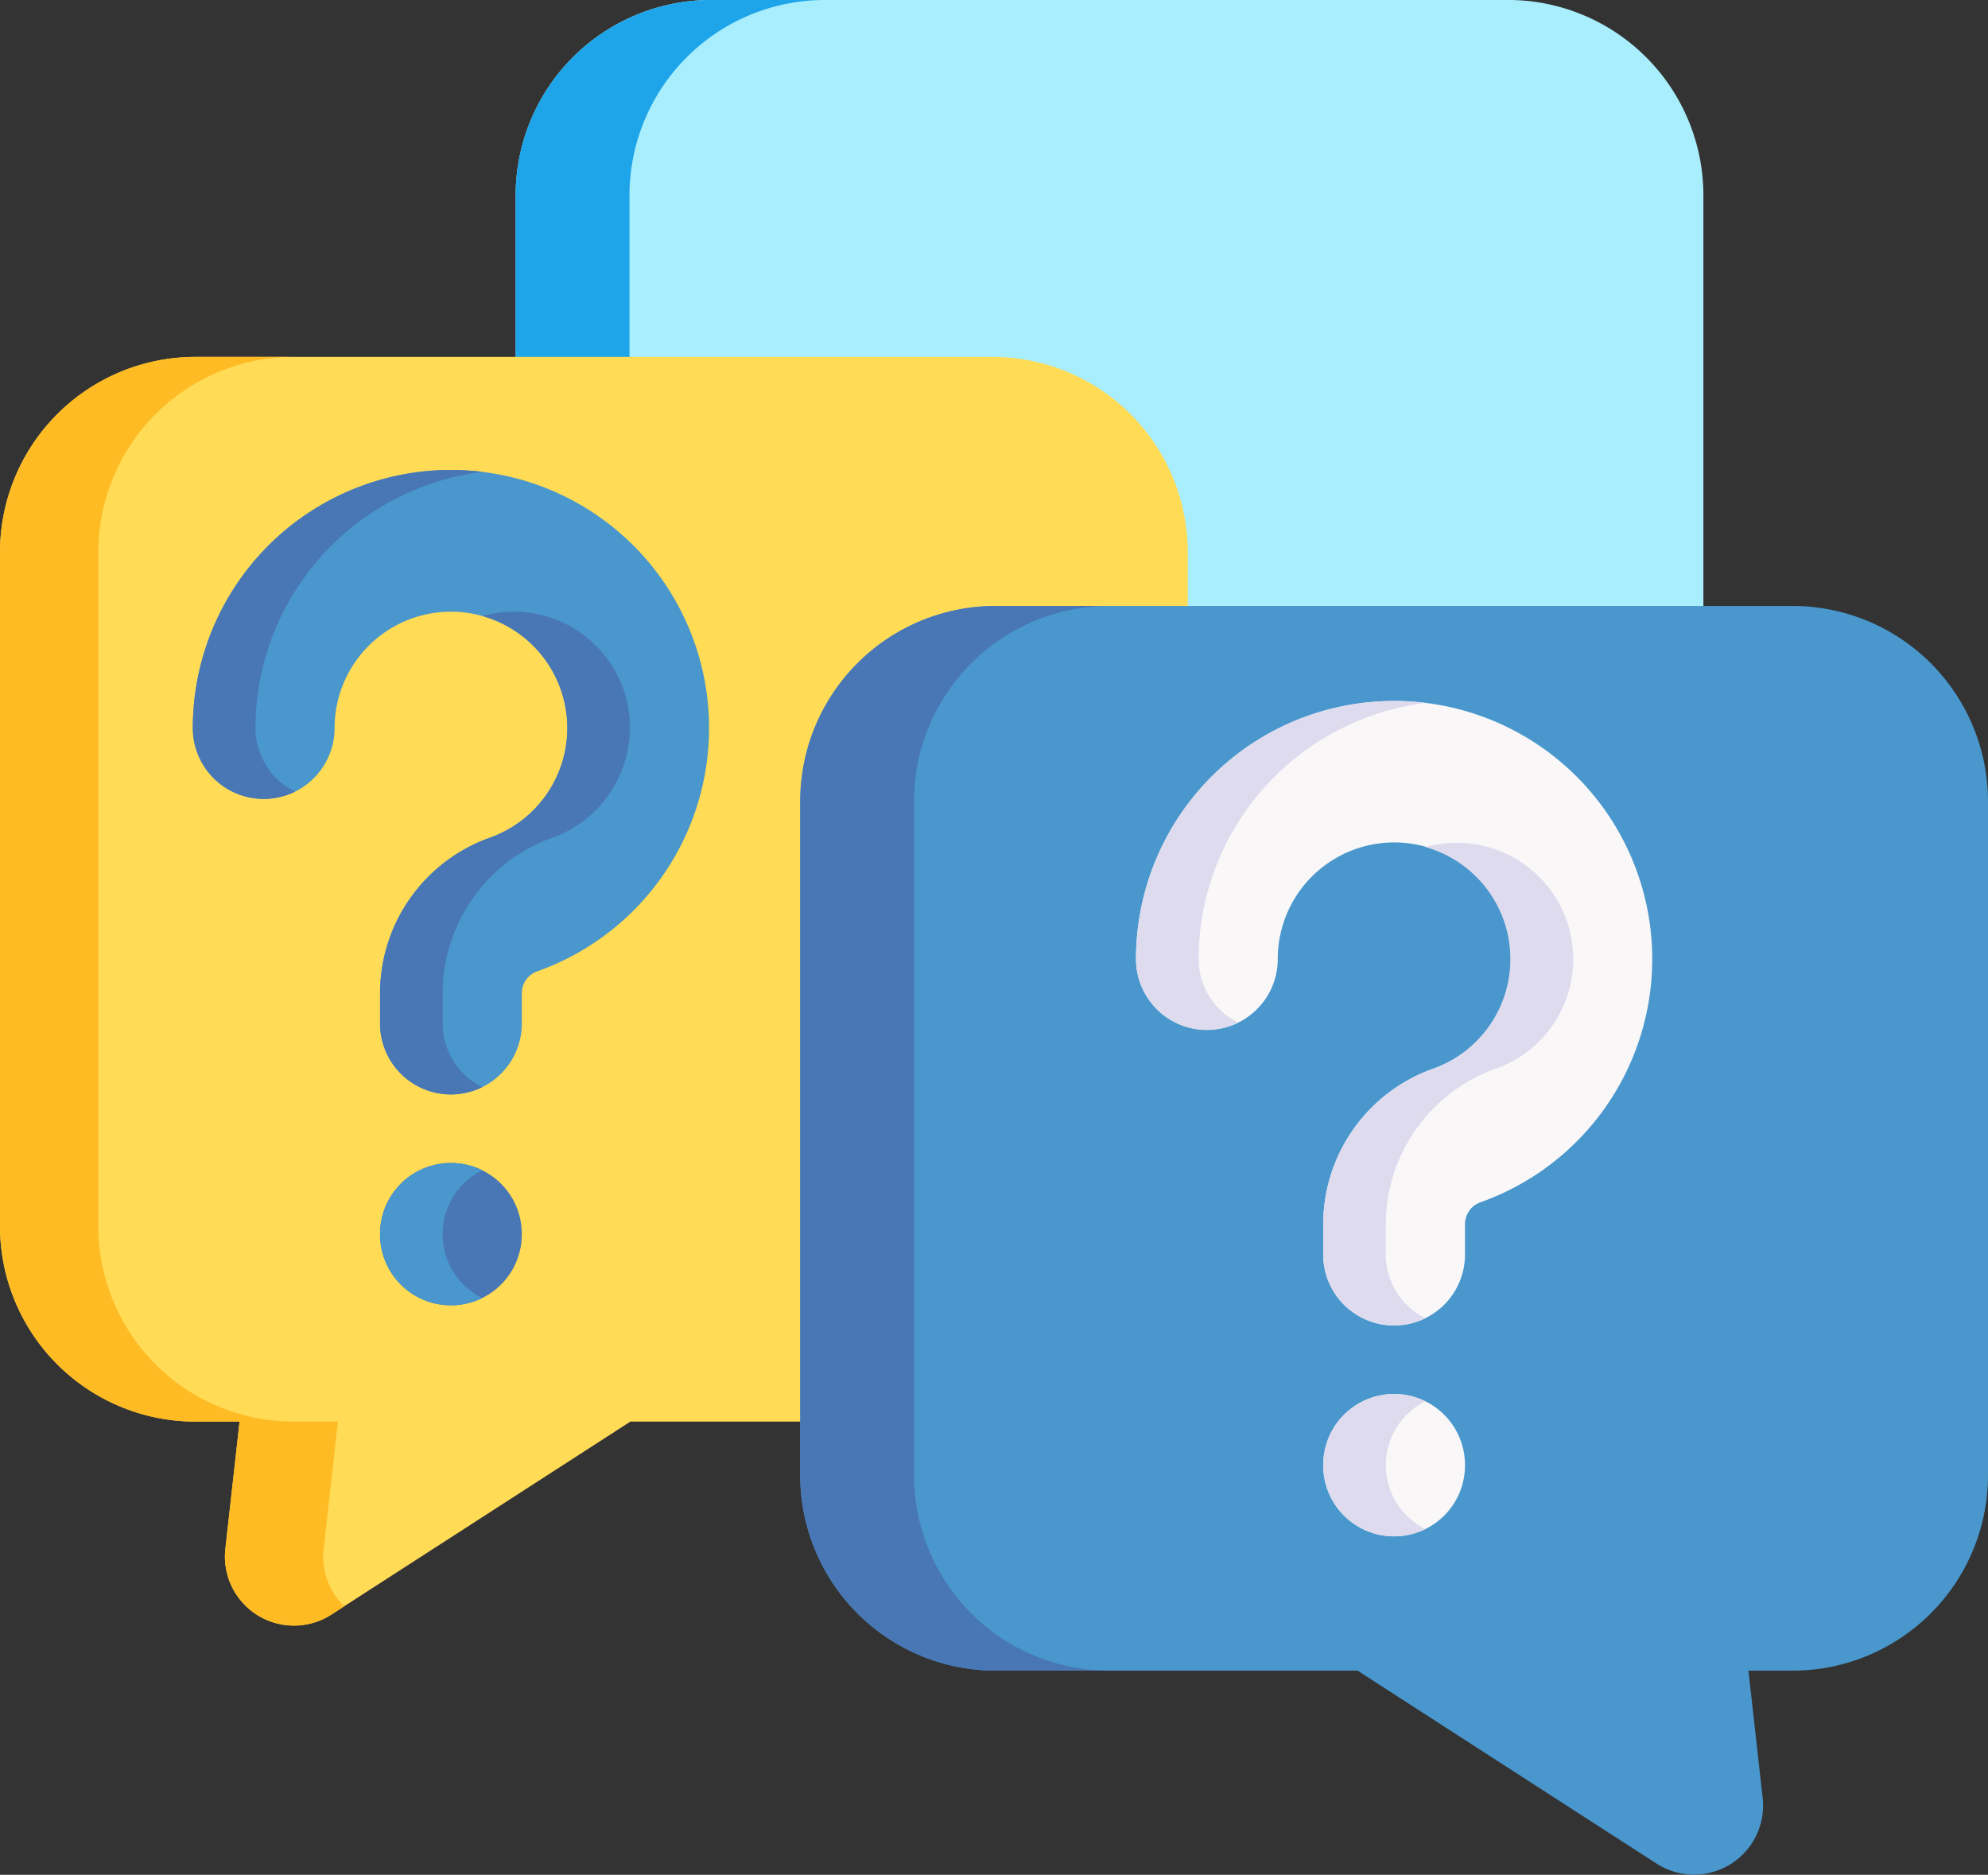 <?xml version="1.0" encoding="UTF-8"?>
<svg xmlns="http://www.w3.org/2000/svg" xmlns:xlink="http://www.w3.org/1999/xlink" id="Groupe_8" data-name="Groupe 8" width="165.284" height="155.88" viewBox="0 0 165.284 155.88">
  <rect x="0" y="0" width="165.284" height="155.88" fill="#333333" stroke="none"/>
  <defs>
    <clipPath id="clip-path">
      <rect id="Rectangle_30" data-name="Rectangle 30" width="165.284" height="155.88" fill="none"></rect>
    </clipPath>
  </defs>
  <g id="Groupe_7" data-name="Groupe 7" clip-path="url(#clip-path)">
    <path id="Tracé_947" data-name="Tracé 947" d="M149.053,0H215.3a16.252,16.252,0,0,1,16.252,16.252V72.275A16.252,16.252,0,0,1,215.3,88.528h-3.666l1.182,10.581a5.742,5.742,0,0,1-8.82,5.462L179.139,88.528H149.053A16.252,16.252,0,0,1,132.8,72.275V16.256A16.252,16.252,0,0,1,149.053,0Z" transform="translate(-89.93 -0.003)" fill="#a8eefc"></path>
    <path id="Tracé_948" data-name="Tracé 948" d="M158.517,88.525h-9.464A16.253,16.253,0,0,1,132.8,72.273V16.252A16.252,16.252,0,0,1,149.053,0h9.464a16.252,16.252,0,0,0-16.252,16.252V72.273A16.253,16.253,0,0,0,158.517,88.525Z" transform="translate(-89.93)" fill="#1ea4e9"></path>
    <path id="Tracé_949" data-name="Tracé 949" d="M82.5,91.918H16.252A16.252,16.252,0,0,0,0,108.17v56.019a16.252,16.252,0,0,0,16.252,16.252h3.666l-1.182,10.581a5.742,5.742,0,0,0,8.82,5.462l24.858-16.043H82.5a16.252,16.252,0,0,0,16.252-16.252V108.17A16.252,16.252,0,0,0,82.5,91.918Z" transform="translate(0 -62.245)" fill="#ffdb56"></path>
    <path id="Tracé_950" data-name="Tracé 950" d="M28.626,195.8l-1.069.691a5.74,5.74,0,0,1-8.819-5.462l1.181-10.582H16.252A16.251,16.251,0,0,1,0,164.191V108.173A16.251,16.251,0,0,1,16.252,91.921h8.174A16.251,16.251,0,0,0,8.174,108.173v56.019a16.251,16.251,0,0,0,16.252,16.252h3.667L26.91,191.025a5.645,5.645,0,0,0,1.717,4.771" transform="translate(0 -62.247)" fill="#ffbb24"></path>
    <path id="Tracé_951" data-name="Tracé 951" d="M71.122,172.962a5.892,5.892,0,0,1-5.892-5.892v-2.5a13.734,13.734,0,0,1,9.114-12.946,9.675,9.675,0,1,0-12.8-10.481,9.821,9.821,0,0,0-.094,1.356,5.892,5.892,0,0,1-11.785,0,21.459,21.459,0,1,1,28.608,20.236,1.93,1.93,0,0,0-1.257,1.836v2.5A5.894,5.894,0,0,1,71.122,172.962Z" transform="translate(-33.631 -81.967)" fill="#4997cd"></path>
    <path id="Tracé_952" data-name="Tracé 952" d="M103.773,311.365a5.892,5.892,0,0,1-5.892-5.892v-.049a5.892,5.892,0,0,1,11.785,0v.049a5.892,5.892,0,0,1-5.892,5.892" transform="translate(-66.283 -202.836)" fill="#4977b6"></path>
    <path id="Tracé_953" data-name="Tracé 953" d="M55.078,139.514a21.509,21.509,0,0,0-.206,2.984,5.889,5.889,0,0,0,3.288,5.286,5.894,5.894,0,0,1-8.5-5.286,21.463,21.463,0,0,1,22.892-21.413q.6.04,1.192.115a21.556,21.556,0,0,0-18.669,18.313" transform="translate(-33.63 -81.965)" fill="#4977b6"></path>
    <path id="Tracé_954" data-name="Tracé 954" d="M112.206,176.346a13.738,13.738,0,0,0-9.115,12.947v2.5a5.891,5.891,0,0,0,3.291,5.286,5.893,5.893,0,0,1-8.5-5.286v-2.5A13.734,13.734,0,0,1,107,176.346a9.677,9.677,0,0,0-.6-18.437,9.648,9.648,0,0,1,12.232,8.576A9.723,9.723,0,0,1,112.206,176.346Z" transform="translate(-66.285 -106.69)" fill="#4977b6"></path>
    <path id="Tracé_955" data-name="Tracé 955" d="M106.381,310.755a5.893,5.893,0,0,1-8.5-5.286v-.05a5.894,5.894,0,0,1,8.5-5.286,5.9,5.9,0,0,0-3.291,5.286v.05a5.891,5.891,0,0,0,3.291,5.286" transform="translate(-66.285 -202.833)" fill="#4997cd"></path>
    <path id="Tracé_956" data-name="Tracé 956" d="M222.345,156.069h66.249a16.252,16.252,0,0,1,16.252,16.252V228.34a16.252,16.252,0,0,1-16.252,16.252h-3.666l1.182,10.581a5.742,5.742,0,0,1-8.82,5.462l-24.858-16.043H222.345a16.252,16.252,0,0,1-16.252-16.252V172.321A16.252,16.252,0,0,1,222.345,156.069Z" transform="translate(-139.562 -105.687)" fill="#4997cd"></path>
    <path id="Tracé_957" data-name="Tracé 957" d="M231.809,244.589h-9.464a16.253,16.253,0,0,1-16.252-16.252V172.316a16.253,16.253,0,0,1,16.252-16.252h9.464a16.253,16.253,0,0,0-16.252,16.252v56.021A16.253,16.253,0,0,0,231.809,244.589Z" transform="translate(-139.562 -105.683)" fill="#4977b6"></path>
    <path id="Tracé_958" data-name="Tracé 958" d="M314.036,232.466a5.892,5.892,0,0,1-5.892-5.892v-2.5a13.734,13.734,0,0,1,9.114-12.946A9.685,9.685,0,1,0,304.363,202a5.892,5.892,0,0,1-11.785,0,21.459,21.459,0,1,1,28.608,20.236,1.93,1.93,0,0,0-1.257,1.835v2.5A5.894,5.894,0,0,1,314.036,232.466Z" transform="translate(-198.128 -122.262)" fill="#f9f7f8"></path>
    <path id="Tracé_959" data-name="Tracé 959" d="M346.687,370.869a5.892,5.892,0,0,1-5.892-5.892v-.049a5.892,5.892,0,0,1,11.785,0v.049a5.892,5.892,0,0,1-5.892,5.892" transform="translate(-230.78 -243.131)" fill="#f9f7f8"></path>
    <path id="Tracé_960" data-name="Tracé 960" d="M297.992,199.017a21.511,21.511,0,0,0-.206,2.984,5.888,5.888,0,0,0,3.288,5.286,5.894,5.894,0,0,1-8.5-5.286,21.462,21.462,0,0,1,22.892-21.412q.6.04,1.192.115a21.557,21.557,0,0,0-18.669,18.313" transform="translate(-198.127 -122.26)" fill="#dedbee"></path>
    <path id="Tracé_961" data-name="Tracé 961" d="M355.12,235.849A13.738,13.738,0,0,0,346,248.8v2.5a5.891,5.891,0,0,0,3.291,5.286,5.894,5.894,0,0,1-8.5-5.286v-2.5a13.734,13.734,0,0,1,9.115-12.947,9.677,9.677,0,0,0-.6-18.437,9.67,9.67,0,0,1,5.807,18.437Z" transform="translate(-230.782 -146.984)" fill="#dedbee"></path>
    <path id="Tracé_962" data-name="Tracé 962" d="M349.294,370.259a5.894,5.894,0,0,1-8.5-5.286v-.05a5.894,5.894,0,0,1,8.5-5.286,5.9,5.9,0,0,0-3.29,5.286v.05a5.891,5.891,0,0,0,3.29,5.286" transform="translate(-230.781 -243.128)" fill="#dedbee"></path>
  </g>
</svg>

